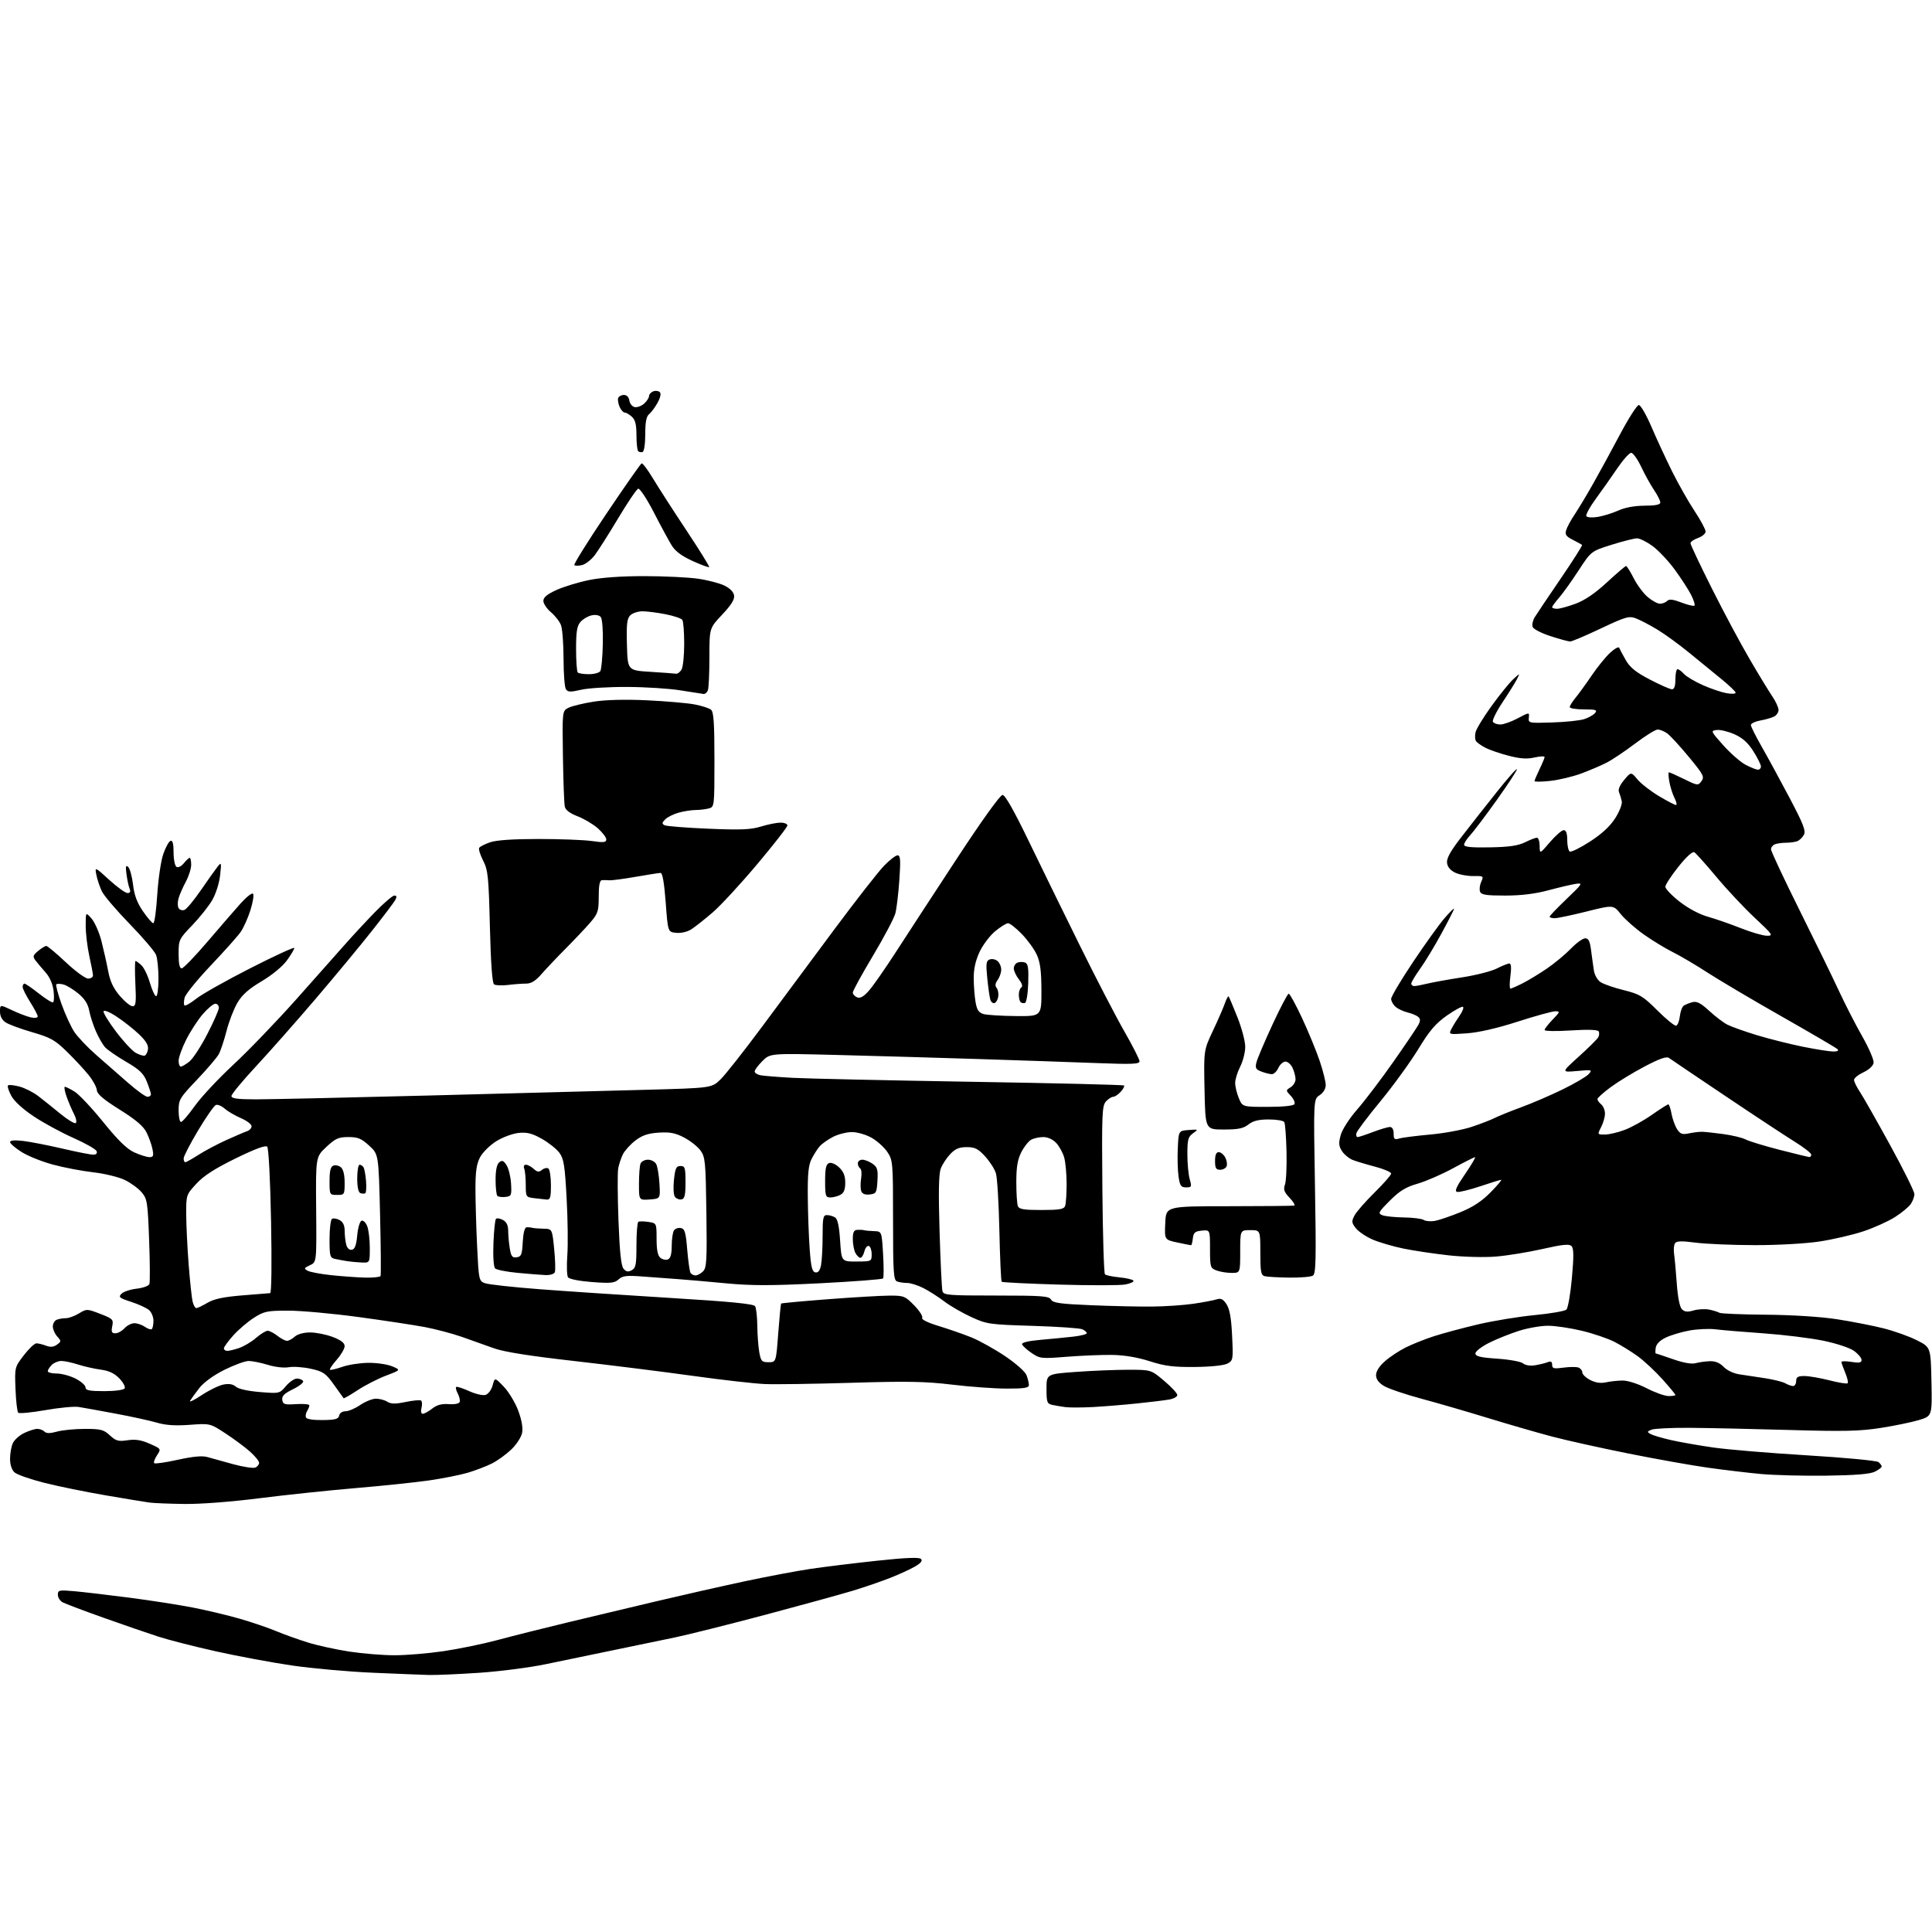 <?xml version="1.0" encoding="UTF-8" standalone="no"?>
<svg 
  version="1.1" 
  xmlns="http://www.w3.org/2000/svg" 
  xmlns:xlink="http://www.w3.org/1999/xlink" 
  xmlns:svg="http://www.w3.org/2000/svg"
  xmlns:rdf="http://www.w3.org/1999/02/22-rdf-syntax-ns#"
  xmlns:cc="http://creativecommons.org/ns#"
  xmlns:dc="http://purl.org/dc/elements/1.1/"
  viewBox="0 0 768 768"
  width="768"
  height="768"
>
<style>svg {background-color: white; }</style>"
<path stroke="none" fill="black" fill-rule="evenodd" d="M170.50,665.83C167.75,665.75 157.62,665.35 148.00,664.93C138.38,664.51 123.97,663.22 116.00,662.05C108.03,660.88 94.53,658.37 86.00,656.47C77.47,654.57 67.12,651.93 63.00,650.60C58.88,649.27 49.05,645.89 41.16,643.08C33.27,640.27 25.96,637.51 24.91,636.95C23.86,636.39 23.00,635.03 23.00,633.94C23.00,632.08 23.47,631.99 29.75,632.55C33.46,632.89 43.25,634.04 51.50,635.11C59.75,636.18 71.06,637.94 76.62,639.02C82.19,640.11 90.66,642.12 95.44,643.51C100.22,644.89 106.69,647.10 109.81,648.41C112.94,649.72 118.65,651.76 122.50,652.95C126.35,654.14 133.78,655.76 139.00,656.55C144.22,657.34 152.24,657.99 156.82,657.99C161.39,658.00 170.12,657.27 176.21,656.38C182.31,655.49 192.06,653.48 197.90,651.91C203.73,650.34 216.15,647.21 225.50,644.97C234.85,642.72 250.82,638.92 261.00,636.51C271.18,634.10 286.93,630.54 296.00,628.60C305.07,626.66 317.00,624.42 322.50,623.61C328.00,622.80 339.83,621.36 348.78,620.40C360.00,619.20 365.38,618.98 366.09,619.69C366.81,620.41 366.10,621.33 363.81,622.67C361.99,623.74 357.57,625.77 354.00,627.18C350.43,628.60 343.67,630.92 338.99,632.34C334.30,633.76 318.74,638.04 304.39,641.86C290.05,645.67 273.86,649.73 268.41,650.88C262.96,652.02 251.75,654.35 243.50,656.04C235.25,657.73 223.32,660.20 217.00,661.53C210.68,662.86 198.75,664.40 190.50,664.96C182.25,665.51 173.25,665.91 170.50,665.83zM73.24,597.85C67.33,597.77 61.15,597.52 59.50,597.30C57.85,597.09 49.98,595.79 42.00,594.42C34.02,593.06 23.01,590.81 17.53,589.42C12.04,588.04 6.76,586.18 5.78,585.30C4.67,584.30 4.00,582.26 4.00,579.89C4.00,577.80 4.49,575.01 5.10,573.69C5.70,572.36 7.74,570.54 9.63,569.64C11.52,568.74 13.86,568.00 14.83,568.00C15.81,568.00 17.09,568.49 17.68,569.08C18.45,569.85 19.86,569.85 22.63,569.09C24.76,568.49 29.74,568.01 33.70,568.01C40.05,568.00 41.22,568.30 43.68,570.58C46.08,572.80 47.04,573.07 50.71,572.52C53.85,572.05 56.13,572.41 59.52,573.91C64.09,575.93 64.09,575.93 62.41,578.50C61.49,579.91 60.99,581.32 61.31,581.64C61.62,581.96 65.85,581.35 70.69,580.28C76.83,578.94 80.41,578.61 82.50,579.22C84.15,579.70 88.73,580.97 92.68,582.04C96.63,583.11 100.57,583.72 101.43,583.39C102.29,583.06 103.00,582.21 103.00,581.50C103.00,580.79 101.32,578.74 99.27,576.94C97.22,575.14 92.84,571.89 89.52,569.73C83.50,565.80 83.50,565.80 75.41,566.39C69.73,566.81 65.85,566.56 62.41,565.54C59.71,564.75 52.33,563.13 46.00,561.95C39.67,560.76 33.05,559.57 31.27,559.29C29.49,559.01 23.52,559.58 18.01,560.55C12.49,561.52 7.64,561.98 7.24,561.57C6.83,561.17 6.35,556.94 6.16,552.17C5.83,543.53 5.84,543.48 9.46,538.75C11.46,536.14 13.72,534.00 14.48,534.00C15.24,534.00 16.98,534.42 18.33,534.94C20.08,535.60 21.33,535.48 22.63,534.53C24.38,533.25 24.39,533.09 22.74,531.26C21.78,530.21 21.00,528.41 21.00,527.28C21.00,526.14 21.71,524.94 22.58,524.61C23.45,524.27 25.09,524.00 26.21,524.00C27.34,524.00 29.67,523.15 31.38,522.11C34.45,520.25 34.58,520.25 39.84,522.28C44.85,524.21 45.15,524.51 44.62,527.17C44.16,529.45 44.41,530.00 45.87,530.00C46.87,530.00 48.50,529.10 49.50,528.00C50.50,526.90 52.27,526.00 53.43,526.00C54.60,526.00 56.50,526.66 57.65,527.46C58.80,528.27 60.02,528.65 60.37,528.30C60.72,527.95 61.00,526.46 61.00,524.99C61.00,523.52 60.21,521.62 59.25,520.78C58.29,519.94 55.09,518.47 52.15,517.51C47.40,515.97 46.97,515.60 48.30,514.28C49.12,513.45 51.84,512.55 54.34,512.27C56.84,511.98 59.11,511.16 59.38,510.44C59.66,509.72 59.62,501.85 59.28,492.95C58.72,477.86 58.52,476.59 56.32,473.97C55.02,472.42 51.99,470.21 49.60,469.05C47.20,467.89 41.57,466.52 37.09,466.01C32.60,465.50 25.37,464.12 21.01,462.94C16.65,461.76 11.04,459.51 8.54,457.92C6.04,456.34 4.00,454.57 4.00,453.99C4.00,453.30 5.84,453.15 9.25,453.55C12.14,453.90 19.15,455.26 24.83,456.59C30.51,457.91 36.01,459.00 37.05,459.00C38.26,459.00 38.74,458.50 38.40,457.60C38.10,456.83 33.96,454.47 29.18,452.35C24.41,450.23 17.32,446.39 13.44,443.80C9.09,440.91 5.64,437.75 4.48,435.59C3.44,433.66 2.86,431.81 3.19,431.47C3.53,431.14 5.58,431.35 7.75,431.93C9.92,432.52 13.30,434.23 15.26,435.75C17.23,437.26 21.16,440.41 24.01,442.75C26.86,445.09 29.59,446.75 30.09,446.45C30.59,446.14 30.28,444.51 29.41,442.83C28.54,441.15 27.21,438.02 26.46,435.89C25.71,433.75 25.41,432.00 25.79,432.00C26.18,432.01 27.91,432.87 29.63,433.92C31.35,434.97 36.48,440.41 41.02,446.02C46.96,453.35 50.43,456.75 53.39,458.09C55.65,459.12 58.34,459.97 59.38,459.98C60.95,460.00 61.15,459.49 60.61,456.79C60.26,455.03 59.19,452.03 58.23,450.13C57.00,447.66 53.94,445.07 47.57,441.09C41.15,437.07 38.60,434.90 38.50,433.37C38.42,432.19 36.96,429.49 35.25,427.37C33.55,425.24 29.69,421.08 26.67,418.13C21.87,413.42 20.16,412.46 12.87,410.34C8.29,409.02 3.53,407.26 2.28,406.44C0.80,405.48 0.00,403.96 0.00,402.13C-0.00,399.31 -0.00,399.31 4.75,401.56C7.36,402.80 10.74,404.09 12.25,404.43C13.80,404.77 15.00,404.61 15.00,404.05C15.00,403.51 13.65,400.94 12.00,398.34C10.35,395.74 9.00,393.02 9.00,392.30C9.00,391.59 9.34,391.00 9.75,391.01C10.16,391.02 12.73,392.79 15.45,394.94C18.18,397.10 20.72,398.67 21.11,398.43C21.49,398.20 21.57,396.09 21.28,393.75C20.95,391.11 19.74,388.36 18.07,386.50C16.60,384.85 14.80,382.72 14.08,381.76C12.95,380.25 13.09,379.74 15.13,378.04C16.43,376.95 17.90,376.05 18.38,376.03C18.86,376.01 22.36,378.93 26.15,382.50C29.94,386.07 33.93,389.00 35.02,389.00C36.11,389.00 36.98,388.44 36.96,387.75C36.95,387.06 36.29,383.57 35.50,380.00C34.71,376.43 34.07,371.02 34.07,368.00C34.06,362.50 34.06,362.50 36.39,365.14C37.67,366.60 39.45,370.65 40.34,374.14C41.23,377.64 42.44,383.03 43.02,386.12C43.78,390.14 45.10,392.92 47.62,395.87C49.57,398.14 51.85,400.00 52.70,400.00C54.01,400.00 54.18,398.63 53.81,391.00C53.58,386.05 53.60,382.00 53.86,382.00C54.13,382.00 55.18,382.75 56.19,383.68C57.21,384.60 58.74,387.75 59.59,390.68C60.45,393.60 61.56,396.00 62.07,396.00C62.58,396.00 63.00,392.88 63.00,389.07C63.00,385.25 62.57,380.99 62.04,379.60C61.51,378.21 56.79,372.67 51.55,367.29C46.31,361.90 41.34,356.07 40.50,354.33C39.67,352.59 38.68,349.66 38.32,347.83C37.66,344.50 37.66,344.50 43.41,349.75C46.57,352.64 49.85,355.00 50.69,355.00C51.74,355.00 52.00,354.46 51.51,353.25C51.12,352.29 50.57,349.70 50.28,347.50C49.86,344.37 50.01,343.75 50.97,344.65C51.64,345.28 52.50,348.43 52.89,351.66C53.38,355.89 54.49,358.85 56.84,362.26C58.63,364.87 60.48,367.00 60.95,367.00C61.42,367.00 62.12,361.91 62.51,355.69C62.90,349.47 63.97,342.19 64.90,339.51C65.83,336.83 67.13,334.46 67.79,334.24C68.63,333.96 69.00,335.38 69.00,338.86C69.00,341.62 69.52,344.21 70.16,344.60C70.82,345.00 72.09,344.37 73.07,343.16C74.03,341.97 75.09,341.00 75.41,341.00C75.73,341.00 76.00,342.24 76.00,343.76C76.00,345.29 75.04,348.32 73.86,350.51C72.68,352.71 71.38,355.68 70.97,357.12C70.56,358.55 70.57,360.31 71.01,361.01C71.44,361.72 72.49,362.03 73.33,361.70C74.18,361.38 77.13,357.83 79.89,353.81C82.65,349.79 85.63,345.60 86.51,344.50C88.01,342.62 88.07,342.84 87.49,348.00C87.14,351.12 85.78,355.39 84.33,357.86C82.93,360.26 79.36,364.75 76.39,367.83C71.14,373.30 71.00,373.59 71.00,379.22C71.00,383.22 71.39,384.98 72.25,384.93C72.94,384.88 77.55,380.11 82.50,374.31C87.45,368.51 93.37,361.68 95.65,359.13C97.94,356.58 100.15,354.84 100.58,355.26C101.01,355.68 100.55,358.61 99.56,361.76C98.57,364.92 96.81,368.85 95.65,370.50C94.50,372.15 89.15,378.13 83.78,383.80C78.41,389.46 73.73,395.22 73.39,396.60C73.04,397.97 73.02,399.35 73.33,399.67C73.65,399.98 75.76,398.78 78.02,396.99C80.27,395.20 89.97,389.74 99.56,384.86C109.15,379.97 117.00,376.37 117.00,376.84C117.00,377.31 115.67,379.54 114.05,381.78C112.30,384.19 108.19,387.58 104.01,390.06C98.82,393.14 96.24,395.45 94.36,398.65C92.95,401.06 91.01,406.07 90.06,409.78C89.10,413.50 87.73,417.64 87.00,419.00C86.28,420.35 82.38,424.93 78.34,429.17C71.42,436.43 71.00,437.13 71.00,441.44C71.00,443.95 71.43,446.00 71.95,446.00C72.47,446.00 74.97,443.10 77.50,439.55C80.03,436.01 86.87,428.70 92.69,423.30C98.52,417.91 109.91,406.07 117.99,397.00C126.08,387.93 134.87,378.02 137.52,375.00C140.18,371.98 145.30,366.46 148.90,362.75C152.50,359.04 156.04,356.00 156.76,356.00C157.70,356.00 157.80,356.49 157.13,357.75C156.61,358.71 152.43,364.25 147.84,370.05C143.25,375.86 133.20,387.99 125.50,397.01C117.80,406.03 107.11,418.13 101.75,423.90C96.39,429.66 92.00,434.97 92.00,435.69C92.00,436.68 94.39,437.00 101.75,437.01C107.11,437.01 138.27,436.32 171.00,435.47C203.73,434.62 242.29,433.61 256.69,433.21C282.89,432.50 282.89,432.50 286.41,429.09C288.35,427.21 295.91,417.61 303.22,407.75C310.52,397.89 323.42,380.53 331.87,369.16C340.33,357.80 349.09,346.59 351.33,344.25C353.58,341.91 356.04,340.00 356.80,340.00C357.93,340.00 358.06,341.78 357.51,349.75C357.14,355.11 356.43,361.07 355.94,363.00C355.45,364.93 351.43,372.54 347.02,379.92C342.61,387.29 339.00,393.88 339.00,394.56C339.00,395.23 339.79,396.09 340.75,396.47C342.00,396.95 343.36,396.16 345.51,393.69C347.16,391.79 351.88,385.01 356.01,378.63C360.13,372.24 371.03,355.54 380.23,341.51C390.25,326.22 397.58,316.00 398.52,316.00C399.55,316.00 403.05,322.15 408.89,334.25C413.74,344.29 422.93,363.07 429.32,376.00C435.70,388.93 443.64,404.23 446.95,410.00C450.26,415.77 452.97,421.12 452.98,421.87C453.00,423.01 450.02,423.13 435.75,422.58C426.26,422.22 405.45,421.50 389.50,421.00C373.55,420.49 348.27,419.76 333.33,419.38C306.16,418.69 306.16,418.69 303.08,421.77C301.39,423.46 300.00,425.32 300.00,425.90C300.00,426.49 301.01,427.17 302.25,427.42C303.49,427.67 309.23,428.13 315.00,428.45C320.77,428.77 352.69,429.47 385.92,430.02C419.15,430.56 446.56,431.23 446.83,431.50C447.10,431.77 446.50,432.89 445.51,433.99C444.51,435.10 443.15,436.00 442.50,436.00C441.85,436.00 440.55,436.84 439.62,437.87C438.08,439.57 437.95,442.88 438.21,472.79C438.37,490.97 438.83,506.16 439.23,506.56C439.63,506.96 442.23,507.51 445.00,507.77C447.77,508.04 450.27,508.63 450.55,509.08C450.83,509.53 449.37,510.22 447.31,510.60C445.24,510.99 433.46,511.01 421.11,510.65C408.77,510.29 398.45,509.78 398.18,509.52C397.92,509.25 397.51,500.14 397.27,489.27C397.04,478.40 396.42,468.12 395.90,466.42C395.38,464.73 393.45,461.69 391.59,459.67C388.81,456.64 387.55,456.00 384.30,456.00C381.32,456.00 379.74,456.66 377.75,458.75C376.31,460.26 374.61,462.85 373.98,464.50C373.16,466.63 373.02,473.89 373.49,489.50C373.86,501.60 374.37,512.29 374.64,513.25C375.09,514.85 376.98,515.00 396.02,515.00C414.18,515.00 417.02,515.21 417.80,516.61C418.54,517.93 421.38,518.33 433.60,518.84C441.80,519.19 452.77,519.43 458.00,519.38C463.23,519.33 470.65,518.82 474.50,518.25C478.35,517.68 482.47,516.90 483.67,516.51C485.34,515.97 486.23,516.41 487.57,518.47C488.81,520.37 489.45,523.92 489.78,530.96C490.24,540.46 490.18,540.83 487.93,542.04C486.54,542.78 481.35,543.33 475.05,543.39C466.47,543.48 463.10,543.05 457.00,541.10C452.09,539.53 446.91,538.67 442.00,538.60C437.88,538.55 429.77,538.88 424.00,539.34C413.94,540.14 413.36,540.08 410.08,537.84C408.19,536.55 406.49,535.00 406.29,534.39C406.06,533.68 408.72,533.04 413.71,532.60C418.00,532.22 423.86,531.65 426.75,531.32C429.64,530.99 432.00,530.38 432.00,529.97C432.00,529.55 431.21,528.85 430.25,528.41C429.29,527.97 420.40,527.35 410.50,527.05C393.19,526.52 392.25,526.38 386.00,523.50C382.43,521.85 377.61,519.06 375.31,517.30C373.00,515.54 369.30,513.17 367.09,512.05C364.89,510.92 361.97,510.00 360.62,510.00C359.27,510.00 357.45,509.73 356.58,509.39C355.20,508.86 355.00,505.77 355.00,485.04C355.00,461.98 354.93,461.20 352.72,457.91C351.47,456.05 348.65,453.52 346.47,452.28C344.29,451.04 340.79,450.03 338.71,450.02C336.63,450.01 333.25,450.85 331.21,451.89C329.17,452.94 326.77,454.62 325.87,455.64C324.97,456.66 323.51,458.94 322.62,460.70C321.38,463.16 321.02,466.64 321.11,475.70C321.16,482.19 321.50,491.55 321.86,496.49C322.37,503.64 322.83,505.54 324.12,505.79C325.23,506.00 325.93,505.12 326.37,502.92C326.71,501.18 327.00,495.98 327.00,491.38C327.00,484.06 327.22,483.00 328.75,483.02C329.71,483.02 331.16,483.45 331.96,483.95C332.97,484.59 333.59,487.46 333.96,493.19C334.50,501.50 334.50,501.50 340.50,501.47C346.44,501.45 346.50,501.42 346.50,498.56C346.50,496.97 345.99,495.50 345.37,495.29C344.75,495.08 343.95,496.06 343.60,497.46C343.25,498.86 342.54,500.00 342.02,500.00C341.50,500.00 340.60,499.13 340.04,498.07C339.47,497.00 339.00,494.53 339.00,492.57C339.00,489.88 339.43,488.97 340.75,488.88C341.71,488.82 342.95,488.88 343.50,489.03C344.05,489.18 345.85,489.35 347.50,489.40C350.50,489.50 350.50,489.50 351.04,498.50C351.33,503.45 351.33,507.81 351.04,508.19C350.74,508.57 339.48,509.43 326.00,510.12C306.55,511.10 298.82,511.11 288.50,510.13C281.35,509.45 272.80,508.70 269.50,508.47C266.20,508.24 259.97,507.78 255.66,507.45C249.09,506.94 247.52,507.12 245.92,508.57C244.29,510.05 242.76,510.20 235.30,509.63C230.21,509.24 226.26,508.45 225.78,507.73C225.34,507.05 225.22,503.12 225.52,499.00C225.83,494.88 225.70,484.64 225.24,476.27C224.54,463.32 224.11,460.62 222.38,458.27C221.25,456.74 218.12,454.25 215.42,452.72C211.57,450.54 209.56,450.02 206.21,450.35C203.84,450.58 199.86,452.05 197.31,453.63C194.78,455.21 191.88,458.07 190.86,459.98C189.44,462.64 189.00,465.62 189.00,472.58C189.00,477.59 189.30,487.87 189.66,495.43C190.30,508.79 190.39,509.20 192.75,510.09C194.09,510.60 204.03,511.69 214.84,512.51C225.65,513.33 249.09,514.89 266.93,515.98C290.27,517.40 299.58,518.31 300.16,519.23C300.61,519.93 301.00,523.42 301.04,527.00C301.08,530.58 301.43,535.30 301.82,537.50C302.47,541.11 302.82,541.50 305.52,541.50C308.50,541.50 308.50,541.50 309.36,530.00C309.84,523.67 310.36,518.36 310.51,518.18C310.67,518.01 319.06,517.23 329.15,516.46C339.24,515.69 350.22,515.04 353.55,515.03C359.28,515.00 359.79,515.21 363.41,518.91C365.51,521.06 366.94,523.29 366.58,523.87C366.19,524.51 368.79,525.79 373.22,527.13C377.22,528.35 383.08,530.39 386.23,531.67C389.38,532.95 395.37,536.29 399.54,539.09C403.82,541.97 407.53,545.26 408.06,546.66C408.58,548.02 409.00,549.78 409.00,550.57C409.00,551.70 407.19,552.00 400.25,551.99C395.44,551.99 385.65,551.28 378.50,550.42C367.85,549.14 360.62,549.01 338.50,549.68C323.65,550.13 308.12,550.36 304.00,550.18C299.88,550.01 287.05,548.55 275.50,546.94C263.95,545.33 242.72,542.67 228.31,541.03C210.45,539.01 200.28,537.39 196.31,535.95C193.12,534.79 187.40,532.76 183.61,531.43C179.82,530.11 173.21,528.36 168.92,527.54C164.62,526.73 152.71,524.92 142.44,523.53C132.17,522.14 119.63,521.00 114.58,521.00C106.20,521.00 105.00,521.25 100.95,523.83C98.50,525.39 94.81,528.54 92.75,530.83C90.69,533.13 89.00,535.45 89.00,536.00C89.00,536.55 89.61,537.00 90.35,537.00C91.09,537.00 93.23,536.48 95.10,535.84C96.97,535.20 99.98,533.40 101.78,531.84C103.59,530.28 105.67,529.00 106.40,529.00C107.13,529.00 108.87,529.90 110.27,531.00C111.67,532.10 113.38,533.00 114.08,533.00C114.77,533.00 116.17,532.25 117.18,531.33C118.30,530.33 120.71,529.67 123.29,529.67C125.64,529.67 129.68,530.48 132.28,531.47C135.53,532.71 137.00,533.84 137.00,535.10C137.00,536.11 135.59,538.54 133.87,540.50C132.14,542.46 130.92,544.26 131.16,544.49C131.39,544.72 133.59,544.21 136.04,543.35C138.49,542.49 143.20,541.77 146.50,541.75C149.80,541.72 154.04,542.35 155.93,543.15C159.35,544.59 159.35,544.59 153.43,546.84C150.17,548.08 145.10,550.68 142.16,552.62C139.22,554.56 136.71,556.00 136.59,555.82C136.47,555.65 134.73,553.21 132.73,550.42C129.47,545.88 128.49,545.20 123.60,544.11C120.59,543.44 116.64,543.16 114.81,543.49C112.91,543.84 109.37,543.44 106.50,542.56C103.75,541.71 100.32,541.02 98.88,541.01C97.45,541.00 93.08,542.60 89.18,544.54C84.80,546.74 81.00,549.51 79.22,551.79C77.63,553.83 75.99,556.10 75.56,556.83C75.13,557.57 77.19,556.57 80.14,554.61C83.09,552.65 86.97,550.75 88.78,550.39C91.03,549.94 92.59,550.21 93.78,551.24C94.81,552.14 98.62,552.98 103.32,553.36C111.10,553.98 111.15,553.97 113.66,550.99C115.04,549.35 117.01,548.00 118.03,548.00C119.05,548.00 120.16,548.44 120.49,548.99C120.83,549.53 119.04,550.98 116.51,552.21C113.02,553.91 111.99,554.92 112.21,556.47C112.47,558.27 113.10,558.46 117.75,558.16C120.64,557.97 122.99,558.20 122.98,558.66C122.98,559.12 122.57,560.13 122.08,560.91C121.59,561.68 121.38,562.83 121.62,563.45C121.88,564.14 124.50,564.55 128.27,564.50C133.30,564.44 134.55,564.09 134.82,562.71C135.01,561.72 136.07,561.00 137.34,561.00C138.55,561.00 141.19,559.88 143.21,558.50C145.24,557.12 148.05,556.00 149.46,556.00C150.87,556.00 152.90,556.54 153.96,557.21C155.43,558.13 157.17,558.15 161.20,557.32C164.11,556.72 166.87,556.45 167.33,556.72C167.79,556.99 167.89,558.29 167.56,559.61C167.20,561.06 167.40,562.00 168.07,562.00C168.68,562.00 170.36,561.07 171.80,559.94C173.66,558.48 175.58,557.96 178.39,558.16C180.76,558.33 182.51,557.98 182.74,557.28C182.95,556.64 182.61,555.15 181.98,553.97C181.35,552.79 181.06,551.61 181.32,551.35C181.59,551.08 183.90,551.82 186.46,552.98C189.05,554.16 191.97,554.83 193.04,554.49C194.11,554.15 195.36,552.45 195.83,550.69C196.69,547.50 196.69,547.50 200.27,551.24C202.24,553.30 204.82,557.56 205.99,560.71C207.36,564.36 207.93,567.57 207.56,569.53C207.24,571.25 205.33,574.20 203.24,576.20C201.18,578.17 197.70,580.69 195.50,581.78C193.30,582.88 189.03,584.52 186.00,585.42C182.97,586.32 176.00,587.71 170.50,588.50C165.00,589.29 151.95,590.65 141.50,591.53C131.05,592.41 113.83,594.22 103.24,595.56C91.83,597.01 79.60,597.94 73.24,597.85zM726.00,586.60C716.92,586.72 705.23,586.42 700.00,585.94C694.77,585.45 685.33,584.33 679.00,583.44C672.67,582.56 658.50,580.03 647.50,577.83C636.50,575.63 622.77,572.59 617.00,571.06C611.23,569.54 599.75,566.22 591.50,563.69C583.25,561.16 571.28,557.68 564.89,555.97C558.51,554.25 551.87,551.99 550.14,550.94C548.02,549.65 547.00,548.25 547.00,546.62C547.00,545.11 548.32,543.04 550.54,541.10C552.48,539.39 556.19,536.93 558.79,535.64C561.38,534.34 566.42,532.33 570.00,531.17C573.58,530.01 581.45,527.90 587.50,526.47C593.55,525.05 603.67,523.39 610.00,522.78C616.33,522.17 622.02,521.19 622.67,520.59C623.31,519.99 624.29,514.33 624.86,508.00C625.64,499.26 625.60,496.22 624.69,495.32C623.78,494.42 621.11,494.69 613.18,496.49C607.50,497.78 599.18,499.13 594.68,499.50C590.13,499.88 581.85,499.67 576.00,499.03C570.23,498.40 562.12,497.19 558.00,496.35C553.88,495.51 548.35,493.90 545.71,492.77C543.08,491.65 540.06,489.61 538.99,488.26C537.26,486.06 537.20,485.52 538.45,483.15C539.22,481.69 542.81,477.59 546.43,474.03C550.04,470.47 553.00,467.09 553.00,466.51C553.00,465.94 550.19,464.72 546.75,463.81C543.31,462.91 539.29,461.70 537.80,461.13C536.32,460.56 534.38,458.98 533.49,457.63C532.18,455.63 532.07,454.44 532.93,451.27C533.54,449.01 536.32,444.68 539.58,440.94C542.66,437.40 549.13,428.88 553.95,422.00C558.77,415.12 563.22,408.53 563.84,407.36C564.69,405.73 564.66,404.96 563.72,404.19C563.04,403.62 561.14,402.84 559.49,402.45C557.85,402.05 555.71,401.05 554.75,400.21C553.79,399.37 553.00,397.95 553.00,397.06C553.00,396.16 556.94,389.54 561.75,382.35C566.56,375.16 572.19,367.33 574.25,364.96C576.31,362.58 578.00,360.92 578.00,361.27C578.00,361.61 575.77,366.00 573.04,371.02C570.32,376.04 566.49,382.36 564.54,385.07C562.59,387.79 561.00,390.45 561.00,391.00C561.00,391.55 561.56,391.99 562.25,391.98C562.94,391.96 565.30,391.52 567.50,390.98C569.70,390.45 575.91,389.33 581.31,388.50C586.70,387.66 592.87,386.08 595.02,384.99C597.16,383.90 599.40,383.00 599.99,383.00C600.71,383.00 600.84,384.69 600.41,388.00C600.04,390.75 600.04,393.00 600.41,393.00C600.78,393.00 602.97,392.04 605.29,390.86C607.61,389.68 611.98,387.03 615.00,384.96C618.02,382.89 622.28,379.35 624.45,377.10C626.63,374.84 629.19,373.00 630.14,373.00C631.46,373.00 632.02,374.14 632.48,377.75C632.82,380.36 633.31,383.97 633.59,385.76C633.88,387.62 635.04,389.63 636.30,390.44C637.51,391.23 641.65,392.66 645.50,393.61C651.84,395.19 653.10,395.95 658.88,401.71C662.39,405.21 665.74,407.92 666.32,407.73C666.91,407.53 667.56,405.83 667.77,403.94C667.99,402.06 668.69,400.17 669.33,399.75C669.97,399.33 671.52,398.71 672.77,398.38C674.50,397.92 676.07,398.73 679.40,401.80C681.81,404.02 685.06,406.50 686.64,407.31C688.21,408.12 693.48,410.00 698.34,411.48C703.20,412.96 711.45,415.03 716.68,416.09C721.91,417.14 727.36,418.00 728.80,418.00C730.42,418.00 731.04,417.65 730.45,417.07C729.93,416.55 720.02,410.75 708.44,404.17C696.86,397.59 683.59,389.74 678.94,386.73C674.30,383.71 668.02,380.01 665.00,378.50C661.98,377.00 656.75,373.81 653.38,371.42C650.02,369.04 645.93,365.42 644.29,363.38C641.32,359.67 641.32,359.67 630.69,362.34C624.84,363.80 619.15,365.00 618.03,365.00C616.91,365.00 616.00,364.73 616.00,364.39C616.00,364.06 619.04,360.89 622.75,357.34C629.07,351.30 629.31,350.92 626.50,351.33C624.85,351.57 619.94,352.72 615.59,353.88C610.20,355.33 604.70,356.00 598.31,356.00C590.73,356.00 588.82,355.70 588.34,354.44C588.01,353.58 588.22,351.82 588.81,350.53C589.84,348.26 589.73,348.18 585.65,348.25C583.32,348.28 580.09,347.67 578.46,346.90C576.54,345.98 575.40,344.61 575.21,342.99C575.00,341.22 576.59,338.34 580.72,333.00C583.91,328.88 590.22,320.83 594.76,315.13C599.29,309.42 603.00,305.22 603.00,305.79C603.00,306.36 599.35,311.92 594.89,318.16C590.43,324.40 585.70,330.65 584.39,332.05C583.07,333.46 582.00,335.15 582.00,335.81C582.00,336.69 584.82,336.97 592.25,336.84C599.87,336.70 603.45,336.19 606.21,334.83C608.25,333.82 610.39,333.00 610.96,333.00C611.53,333.00 612.02,334.46 612.03,336.25C612.07,339.50 612.07,339.50 616.14,334.75C618.38,332.14 620.84,330.00 621.60,330.00C622.56,330.00 623.00,331.24 623.00,333.94C623.00,336.11 623.45,338.16 623.99,338.49C624.54,338.83 628.14,337.06 632.01,334.56C636.75,331.49 640.02,328.48 642.07,325.26C643.78,322.58 644.92,319.62 644.68,318.50C644.45,317.40 643.95,315.78 643.58,314.89C643.14,313.86 643.89,312.10 645.63,310.03C648.37,306.77 648.37,306.77 650.93,309.85C652.35,311.54 656.17,314.51 659.44,316.46C662.71,318.41 665.76,320.00 666.22,320.00C666.68,320.00 666.42,318.76 665.66,317.25C664.89,315.74 663.96,312.81 663.59,310.75C663.21,308.69 663.14,307.00 663.43,307.00C663.72,307.00 666.44,308.22 669.47,309.70C674.82,312.33 675.02,312.35 676.36,310.52C677.62,308.80 677.13,307.88 671.27,300.80C667.71,296.49 663.84,292.30 662.68,291.49C661.51,290.67 659.83,290.00 658.95,290.00C658.07,290.00 654.04,292.51 650.00,295.57C645.95,298.63 640.84,302.06 638.64,303.18C636.44,304.31 631.90,306.24 628.57,307.48C625.23,308.72 619.69,310.04 616.25,310.42C612.81,310.79 610.00,310.83 610.00,310.50C610.00,310.17 610.90,308.04 612.00,305.76C613.10,303.49 614.00,301.31 614.00,300.92C614.00,300.53 612.18,300.62 609.95,301.12C607.00,301.79 604.25,301.60 599.75,300.43C596.36,299.56 592.22,298.14 590.54,297.28C588.87,296.42 587.16,295.22 586.74,294.61C586.32,294.00 586.24,292.40 586.56,291.06C586.87,289.73 589.76,285.00 592.97,280.56C596.18,276.13 600.03,271.38 601.54,270.00C604.27,267.50 604.27,267.50 603.00,270.00C602.30,271.38 599.72,275.51 597.27,279.19C594.82,282.87 593.11,286.36 593.46,286.94C593.82,287.52 595.15,288.00 596.41,288.00C597.67,288.00 600.79,286.89 603.33,285.54C607.96,283.08 607.96,283.08 607.73,285.29C607.51,287.45 607.71,287.49 617.00,287.19C622.23,287.03 627.93,286.44 629.67,285.89C631.41,285.35 633.38,284.25 634.04,283.45C635.07,282.21 634.42,282.00 629.62,282.00C626.53,282.00 624.00,281.58 624.00,281.08C624.00,280.57 625.05,278.88 626.33,277.33C627.62,275.77 630.49,271.80 632.73,268.50C634.96,265.20 638.25,261.15 640.03,259.50C641.81,257.85 643.44,256.95 643.65,257.50C643.86,258.05 645.04,260.25 646.27,262.40C647.96,265.36 650.27,267.22 655.88,270.15C659.94,272.27 663.88,274.00 664.63,274.00C665.56,274.00 666.00,272.72 666.00,270.00C666.00,267.80 666.38,266.00 666.85,266.00C667.31,266.00 668.46,266.85 669.40,267.89C670.34,268.93 673.67,270.92 676.80,272.31C679.94,273.71 684.19,275.16 686.25,275.54C688.31,275.91 689.97,275.84 689.94,275.36C689.91,274.89 687.40,272.48 684.36,270.00C681.32,267.52 675.54,262.80 671.51,259.50C667.48,256.20 661.73,252.02 658.74,250.22C655.75,248.42 651.95,246.43 650.29,245.81C647.57,244.78 646.25,245.16 636.35,249.83C630.34,252.68 624.86,255.00 624.17,255.00C623.48,255.00 619.98,254.05 616.39,252.89C612.79,251.73 609.59,250.08 609.26,249.23C608.93,248.38 609.30,246.64 610.08,245.35C610.86,244.07 615.51,237.16 620.40,230.00C625.30,222.83 629.12,216.81 628.90,216.61C628.68,216.42 627.01,215.50 625.20,214.58C622.50,213.20 622.02,212.50 622.59,210.70C622.96,209.49 624.48,206.70 625.96,204.50C627.43,202.30 630.68,196.90 633.17,192.50C635.67,188.10 640.51,179.21 643.94,172.75C647.36,166.29 650.75,161.00 651.46,161.00C652.18,161.00 654.45,164.94 656.51,169.75C658.57,174.56 662.28,182.55 664.74,187.50C667.21,192.45 671.20,199.49 673.61,203.13C676.03,206.78 678.00,210.45 678.00,211.29C678.00,212.12 676.65,213.27 675.00,213.85C673.35,214.43 672.00,215.37 672.00,215.95C672.00,216.53 675.82,224.62 680.50,233.94C685.17,243.26 691.91,255.87 695.48,261.96C699.04,268.06 703.09,274.72 704.48,276.76C705.87,278.80 707.00,281.24 707.00,282.20C707.00,283.15 706.21,284.34 705.25,284.83C704.29,285.33 701.81,286.04 699.75,286.41C697.69,286.79 696.00,287.59 696.00,288.20C696.00,288.81 697.96,292.72 700.35,296.90C702.74,301.08 707.71,310.22 711.40,317.21C716.85,327.53 717.92,330.29 717.08,331.84C716.52,332.90 715.33,334.04 714.45,334.38C713.56,334.72 711.56,335.00 710.00,335.00C708.44,335.00 706.45,335.27 705.58,335.61C704.71,335.94 704.00,336.84 704.00,337.62C704.00,338.39 709.10,349.25 715.32,361.76C721.55,374.27 728.63,388.77 731.05,394.00C733.48,399.23 737.62,407.31 740.27,411.97C742.92,416.62 744.95,421.34 744.79,422.46C744.62,423.68 742.99,425.20 740.75,426.25C738.69,427.22 737.00,428.58 737.00,429.28C737.00,429.97 738.05,432.10 739.32,434.02C740.60,435.93 746.00,445.44 751.32,455.14C756.65,464.84 761.00,473.63 761.00,474.67C761.00,475.71 760.34,477.50 759.53,478.65C758.72,479.81 755.91,482.13 753.28,483.81C750.65,485.49 745.01,488.03 740.75,489.46C736.49,490.88 728.61,492.71 723.25,493.52C717.69,494.36 706.62,494.98 697.50,494.96C688.70,494.95 678.15,494.50 674.06,493.97C668.34,493.23 666.43,493.30 665.82,494.25C665.39,494.94 665.23,496.85 665.48,498.50C665.72,500.15 666.21,505.45 666.55,510.27C666.95,515.74 667.71,519.57 668.59,520.45C669.66,521.51 670.80,521.63 673.25,520.92C675.04,520.40 677.85,520.26 679.50,520.60C681.15,520.95 682.95,521.51 683.50,521.85C684.05,522.20 692.38,522.54 702.00,522.62C712.56,522.71 723.76,523.42 730.25,524.42C736.16,525.34 744.49,526.96 748.75,528.04C753.01,529.12 758.98,531.25 762.00,532.78C767.50,535.56 767.50,535.56 767.78,549.23C768.06,562.91 768.06,562.91 762.78,564.50C759.88,565.37 753.00,566.79 747.50,567.64C739.24,568.93 732.88,569.07 711.00,568.43C696.42,568.01 678.65,567.63 671.50,567.58C664.35,567.54 657.60,567.87 656.50,568.32C654.71,569.05 654.67,569.23 656.14,570.06C657.05,570.56 660.65,571.63 664.14,572.43C667.64,573.23 675.23,574.57 681.00,575.40C686.77,576.23 703.65,577.64 718.49,578.53C733.34,579.43 746.05,580.63 746.74,581.20C747.43,581.78 748.00,582.57 748.00,582.96C748.00,583.36 746.76,584.29 745.25,585.03C743.34,585.97 737.44,586.45 726.00,586.60zM434.50,559.32C430.10,559.55 425.15,559.57 423.50,559.35C421.85,559.13 419.49,558.73 418.25,558.46C416.23,558.01 416.00,557.37 416.00,552.08C416.00,546.20 416.00,546.20 427.75,545.35C434.21,544.88 443.56,544.50 448.52,544.50C457.55,544.50 457.55,544.50 462.77,548.91C465.65,551.33 468.00,553.87 468.00,554.55C468.00,555.22 466.54,556.03 464.75,556.34C462.96,556.65 457.23,557.35 452.00,557.89C446.77,558.44 438.90,559.08 434.50,559.32zM663.25,554.95C664.76,554.98 666.00,554.78 666.00,554.51C666.00,554.24 663.67,551.43 660.83,548.26C657.98,545.09 653.59,541.00 651.08,539.17C648.56,537.33 644.37,534.74 641.76,533.40C639.15,532.07 633.30,530.08 628.76,528.99C624.22,527.90 618.18,527.01 615.36,527.01C612.53,527.00 607.35,527.91 603.86,529.01C600.36,530.12 595.02,532.26 592.00,533.76C588.98,535.27 586.50,537.17 586.50,538.00C586.50,539.17 588.40,539.63 595.21,540.10C600.00,540.42 604.62,541.27 605.47,541.98C606.39,542.74 608.32,543.04 610.26,542.71C612.04,542.42 614.29,541.86 615.25,541.48C616.51,540.98 617.00,541.27 617.00,542.53C617.00,544.02 617.65,544.18 621.48,543.66C623.94,543.32 626.64,543.31 627.48,543.63C628.31,543.95 629.00,544.83 629.00,545.58C629.00,546.33 630.41,547.68 632.13,548.57C634.23,549.65 636.29,549.96 638.38,549.50C640.10,549.12 643.10,548.80 645.06,548.79C647.10,548.78 651.16,550.09 654.56,551.84C657.83,553.53 661.74,554.93 663.25,554.95zM41.44,553.00C45.70,553.00 49.17,552.54 49.55,551.92C49.92,551.32 48.98,549.54 47.46,547.96C45.51,545.92 43.35,544.90 40.10,544.46C37.57,544.13 33.51,543.21 31.07,542.43C28.64,541.64 25.63,541.00 24.39,541.00C23.16,541.00 21.44,541.71 20.57,542.57C19.71,543.44 19.00,544.56 19.00,545.07C19.00,545.58 20.59,546.00 22.54,546.00C24.49,546.00 27.86,546.91 30.04,548.02C32.22,549.13 34.00,550.71 34.00,551.52C34.00,552.69 35.54,553.00 41.44,553.00zM712.75,550.97C713.44,550.99 714.00,550.10 714.00,549.00C714.00,547.41 714.67,547.00 717.25,546.99C719.04,546.99 723.52,547.76 727.21,548.70C730.89,549.65 734.16,550.17 734.47,549.86C734.78,549.56 734.35,547.68 733.51,545.69C732.68,543.69 732.00,541.77 732.00,541.40C732.00,541.04 733.80,541.03 736.00,541.38C739.11,541.88 740.00,541.70 740.00,540.58C740.00,539.79 738.64,538.17 736.98,536.99C735.28,535.77 729.94,534.01 724.73,532.94C719.65,531.90 708.98,530.59 701.00,530.02C693.02,529.46 684.42,528.74 681.88,528.42C679.34,528.11 674.66,528.33 671.47,528.92C668.28,529.51 664.06,530.78 662.08,531.75C659.82,532.85 658.38,534.33 658.18,535.75C658.00,536.99 658.00,538.00 658.18,538.00C658.36,538.01 661.44,539.04 665.02,540.29C669.19,541.75 672.45,542.33 674.02,541.89C675.39,541.51 677.94,541.15 679.71,541.10C681.87,541.03 683.67,541.78 685.21,543.38C686.54,544.76 689.18,546.00 691.50,546.33C693.70,546.65 698.28,547.34 701.69,547.87C705.09,548.40 708.69,549.30 709.69,549.88C710.68,550.46 712.06,550.95 712.75,550.97zM78.05,520.00C78.51,520.00 80.49,519.05 82.46,517.89C85.07,516.35 88.79,515.55 96.27,514.94C101.89,514.47 106.91,514.07 107.40,514.04C107.93,514.02 108.07,502.11 107.75,485.40C107.43,468.71 106.78,456.38 106.21,455.81C105.56,455.16 101.27,456.76 93.68,460.48C85.36,464.55 80.99,467.37 78.07,470.54C74.03,474.92 74.00,475.02 74.02,482.73C74.04,487.00 74.47,496.00 75.00,502.72C75.52,509.44 76.23,516.08 76.58,517.47C76.93,518.86 77.59,520.00 78.05,520.00zM145.19,507.87C148.32,507.94 151.06,507.66 151.27,507.25C151.49,506.84 151.40,495.78 151.08,482.67C150.50,458.85 150.50,458.85 146.76,455.42C143.66,452.57 142.27,452.00 138.48,452.00C134.55,452.00 133.34,452.55 129.71,455.94C125.50,459.88 125.50,459.88 125.68,480.81C125.86,501.74 125.86,501.74 123.20,502.95C120.84,504.03 120.74,504.27 122.27,505.13C123.21,505.66 127.48,506.46 131.74,506.91C136.01,507.36 142.06,507.79 145.19,507.87zM512.50,507.87C508.10,507.81 503.71,507.56 502.75,507.31C501.25,506.92 501.00,505.59 501.00,497.93C501.00,489.00 501.00,489.00 497.00,489.00C493.00,489.00 493.00,489.00 493.00,497.50C493.00,506.00 493.00,506.00 489.57,506.00C487.68,506.00 484.98,505.56 483.57,505.02C481.12,504.10 481.00,503.69 481.00,496.46C481.00,488.87 481.00,488.87 477.75,489.19C475.04,489.45 474.45,489.96 474.18,492.25C474.01,493.76 473.69,495.00 473.48,495.00C473.27,495.00 470.81,494.51 468.01,493.91C462.91,492.82 462.91,492.82 463.21,486.16C463.50,479.50 463.50,479.50 488.50,479.49C502.25,479.48 513.92,479.37 514.44,479.24C514.95,479.11 514.15,477.72 512.65,476.16C510.45,473.86 510.10,472.85 510.79,470.91C511.27,469.58 511.55,463.68 511.41,457.79C511.27,451.89 510.87,446.61 510.52,446.04C510.17,445.47 507.39,445.00 504.35,445.00C500.33,445.00 498.12,445.55 496.27,447.00C494.26,448.58 492.22,449.00 486.44,449.00C479.14,449.00 479.14,449.00 478.82,433.25C478.50,417.50 478.50,417.50 482.15,409.77C484.15,405.52 486.29,400.61 486.90,398.86C487.51,397.11 488.18,395.86 488.39,396.09C488.60,396.31 490.17,400.02 491.88,404.33C493.60,408.63 495.00,413.94 495.00,416.12C495.00,418.30 494.10,421.84 493.00,424.00C491.90,426.16 491.00,429.08 491.00,430.49C491.00,431.91 491.65,434.62 492.45,436.53C493.90,440.00 493.90,440.00 503.89,440.00C509.93,440.00 514.14,439.58 514.55,438.93C514.91,438.34 514.28,436.86 513.14,435.65C511.08,433.46 511.08,433.43 513.03,432.21C514.11,431.54 515.00,430.11 515.00,429.04C515.00,427.97 514.48,425.95 513.84,424.55C513.20,423.15 511.92,422.00 511.00,422.00C510.08,422.00 508.81,423.12 508.18,424.50C507.56,425.88 506.39,427.00 505.59,427.00C504.79,427.00 502.93,426.54 501.46,425.98C499.18,425.12 498.89,424.57 499.47,422.25C499.85,420.76 502.71,414.02 505.83,407.28C508.95,400.54 511.85,395.02 512.28,395.01C512.71,395.01 515.11,399.39 517.61,404.75C520.11,410.11 523.24,417.73 524.58,421.68C525.91,425.62 527.00,429.96 527.00,431.31C527.00,432.81 526.05,434.39 524.56,435.37C522.13,436.96 522.13,436.96 522.72,471.57C523.22,500.73 523.10,506.33 521.91,507.08C521.13,507.57 516.90,507.92 512.50,507.87zM216.78,506.86C214.98,506.78 209.97,506.38 205.66,505.97C201.35,505.56 197.37,504.77 196.81,504.21C196.22,503.62 195.94,499.45 196.15,494.18C196.34,489.22 196.80,484.87 197.16,484.50C197.53,484.14 198.77,484.34 199.91,484.95C201.36,485.73 202.00,487.06 202.01,489.29C202.02,491.05 202.30,494.21 202.65,496.30C203.17,499.44 203.64,500.05 205.39,499.80C207.22,499.54 207.54,498.72 207.80,493.75C207.99,490.20 208.56,487.95 209.30,487.88C209.96,487.82 210.95,487.90 211.50,488.06C212.05,488.22 214.07,488.39 216.00,488.43C219.50,488.50 219.50,488.50 220.29,496.44C220.72,500.80 220.84,504.96 220.57,505.69C220.28,506.45 218.68,506.94 216.78,506.86zM276.49,507.00C277.24,507.00 278.59,506.27 279.48,505.38C280.90,503.96 281.07,501.00 280.80,481.95C280.52,461.78 280.35,459.93 278.44,457.32C277.31,455.77 274.38,453.46 271.94,452.19C268.44,450.36 266.31,449.95 261.85,450.24C257.60,450.52 255.30,451.29 252.60,453.36C250.62,454.87 248.39,457.32 247.64,458.80C246.90,460.29 246.04,462.85 245.74,464.50C245.45,466.15 245.49,475.42 245.85,485.10C246.32,497.62 246.89,503.17 247.86,504.33C248.88,505.56 249.67,505.71 251.11,504.94C252.75,504.06 253.00,502.74 253.00,495.02C253.00,490.13 253.34,485.92 253.75,485.68C254.16,485.44 255.96,485.46 257.75,485.73C261.00,486.23 261.00,486.23 261.00,492.49C261.00,496.82 261.46,499.14 262.49,499.99C263.31,500.67 264.66,500.96 265.49,500.64C266.54,500.24 267.00,498.62 267.02,495.28C267.02,492.65 267.42,489.89 267.89,489.15C268.36,488.41 269.59,487.97 270.62,488.16C272.21,488.47 272.61,489.80 273.18,496.75C273.56,501.27 274.15,505.43 274.49,505.99C274.84,506.54 275.73,507.00 276.49,507.00zM143.75,501.86C141.96,501.79 139.38,501.55 138.00,501.33C136.62,501.12 134.49,500.72 133.25,500.45C131.16,500.00 131.00,499.43 131.00,492.54C131.00,488.46 131.44,484.85 131.98,484.51C132.52,484.18 133.87,484.39 134.98,484.99C136.36,485.73 137.00,487.09 137.01,489.29C137.02,491.05 137.30,493.53 137.64,494.80C138.02,496.21 138.89,496.98 139.88,496.79C141.06,496.57 141.64,495.00 142.00,491.07C142.28,488.03 143.05,485.48 143.74,485.25C144.43,485.02 145.44,486.03 145.99,487.48C146.55,488.94 147.00,492.80 147.00,496.07C147.00,502.00 147.00,502.00 143.75,501.86zM570.45,485.31C572.13,485.00 576.67,483.45 580.55,481.86C585.51,479.84 589.05,477.51 592.51,473.99C595.21,471.25 597.11,469.00 596.73,469.00C596.35,469.00 592.62,470.15 588.43,471.56C584.24,472.96 580.12,473.97 579.28,473.81C578.11,473.57 578.85,471.88 582.36,466.75C584.91,463.04 586.70,460.00 586.34,460.00C585.99,460.00 582.06,461.98 577.60,464.41C573.15,466.83 566.80,469.59 563.50,470.54C558.81,471.88 556.41,473.36 552.50,477.26C547.93,481.84 547.67,482.34 549.50,483.06C550.60,483.50 554.42,483.90 558.00,483.95C561.58,483.99 565.15,484.44 565.95,484.95C566.75,485.46 568.78,485.62 570.45,485.31zM414.00,481.00C421.09,481.00 422.90,480.69 423.39,479.42C423.73,478.55 424.00,474.61 424.00,470.66C424.00,466.72 423.56,461.96 423.02,460.08C422.49,458.21 421.06,455.63 419.85,454.34C418.53,452.93 416.50,452.00 414.76,452.00C413.17,452.00 411.00,452.47 409.94,453.03C408.88,453.60 407.11,455.83 406.00,457.99C404.50,460.95 404.00,463.89 404.00,469.88C404.00,474.26 404.27,478.55 404.61,479.42C405.10,480.69 406.91,481.00 414.00,481.00zM217.25,476.84C216.29,476.75 214.04,476.50 212.25,476.28C209.09,475.88 209.00,475.75 209.00,471.02C209.00,468.35 208.73,465.45 208.39,464.58C208.03,463.65 208.31,463.00 209.06,463.00C209.77,463.00 211.16,463.74 212.15,464.64C213.60,465.95 214.26,466.03 215.44,465.05C216.25,464.38 217.38,464.12 217.96,464.47C218.53,464.83 219.00,467.79 219.00,471.06C219.00,476.11 218.74,476.98 217.25,476.84zM258.25,476.81C254.00,477.11 254.00,477.11 254.00,470.64C254.00,467.08 254.27,463.45 254.61,462.58C254.94,461.71 256.27,461.00 257.57,461.00C258.87,461.00 260.35,461.79 260.86,462.75C261.37,463.71 261.94,467.20 262.14,470.50C262.50,476.50 262.50,476.50 258.25,476.81zM270.91,476.78C270.03,476.95 268.87,476.50 268.31,475.79C267.74,475.06 267.57,472.13 267.91,469.00C268.41,464.36 268.81,463.50 270.50,463.50C272.29,463.50 272.50,464.17 272.50,469.99C272.50,475.12 272.17,476.54 270.91,476.78zM200.93,475.80C199.55,475.96 198.10,475.77 197.71,475.38C197.32,474.99 197.00,472.10 197.00,468.96C197.00,465.22 197.50,462.83 198.43,462.06C199.58,461.10 200.16,461.32 201.36,463.18C202.18,464.46 202.99,467.75 203.15,470.50C203.42,475.19 203.29,475.52 200.93,475.80zM330.07,476.00C328.19,476.00 328.00,475.40 328.00,469.47C328.00,464.49 328.37,462.80 329.55,462.34C330.44,462.00 332.14,462.72 333.55,464.05C335.31,465.70 336.00,467.41 336.00,470.14C336.00,472.86 335.46,474.22 334.07,474.96C333.00,475.53 331.20,476.00 330.07,476.00zM134.00,475.00C131.03,475.00 131.00,474.95 131.00,469.47C131.00,465.45 131.41,463.78 132.51,463.36C133.34,463.04 134.69,463.33 135.51,464.01C136.46,464.79 137.00,467.03 137.00,470.12C137.00,474.88 136.92,475.00 134.00,475.00zM145.19,474.35C144.81,474.56 143.94,474.53 143.25,474.28C142.46,474.00 142.00,471.84 142.00,468.42C142.00,465.44 142.42,463.00 142.94,463.00C143.46,463.00 144.17,463.46 144.51,464.02C144.86,464.59 145.31,467.05 145.51,469.50C145.71,471.95 145.56,474.13 145.19,474.35zM345.74,474.82C343.92,475.03 342.78,474.59 342.37,473.52C342.03,472.64 342.00,470.37 342.31,468.47C342.62,466.58 342.45,464.78 341.93,464.46C341.42,464.14 341.00,463.23 341.00,462.44C341.00,461.65 341.80,461.00 342.78,461.00C343.76,461.00 345.58,461.72 346.83,462.59C348.77,463.95 349.06,464.92 348.80,469.34C348.52,474.14 348.31,474.52 345.74,474.82zM471.49,472.00C469.47,472.00 469.03,471.38 468.50,467.75C468.15,465.41 468.01,460.35 468.19,456.50C468.50,449.50 468.50,449.50 472.50,449.20C476.42,448.90 476.45,448.93 474.25,450.50C472.30,451.90 472.00,453.01 472.00,458.81C472.00,462.50 472.42,466.97 472.93,468.76C473.79,471.76 473.69,472.00 471.49,472.00zM485.03,465.00C483.38,465.00 483.00,464.35 483.00,461.50C483.00,459.09 483.46,458.00 484.46,458.00C485.27,458.00 486.43,458.94 487.04,460.08C487.65,461.22 487.91,462.80 487.61,463.58C487.31,464.36 486.15,465.00 485.03,465.00zM73.66,462.00C74.03,462.00 76.39,460.68 78.91,459.06C81.44,457.44 86.42,454.80 90.00,453.18C93.58,451.56 97.29,449.97 98.25,449.65C99.21,449.33 100.00,448.44 100.00,447.68C100.00,446.92 98.09,445.48 95.75,444.47C93.41,443.46 90.51,441.76 89.30,440.69C88.09,439.62 86.52,438.97 85.80,439.25C85.09,439.53 81.91,444.08 78.75,449.37C75.59,454.66 73.00,459.67 73.00,460.49C73.00,461.32 73.30,462.00 73.66,462.00zM719.25,459.95C719.66,459.98 720.00,459.53 720.00,458.96C720.00,458.39 716.96,456.04 713.25,453.74C709.54,451.43 697.10,443.24 685.62,435.52C674.13,427.81 664.14,421.07 663.41,420.53C662.48,419.85 659.63,420.86 653.79,423.93C649.23,426.32 643.14,430.04 640.25,432.18C637.36,434.31 635.00,436.45 635.00,436.91C635.00,437.37 635.67,438.32 636.50,439.00C637.33,439.68 638.00,441.34 638.00,442.67C638.00,444.01 637.31,446.43 636.47,448.05C634.95,451.00 634.95,451.00 637.96,451.00C639.62,451.00 643.19,450.16 645.89,449.13C648.59,448.11 653.45,445.41 656.69,443.13C659.93,440.86 662.85,439.00 663.18,439.00C663.51,439.00 664.09,440.69 664.46,442.75C664.84,444.81 665.83,447.56 666.66,448.85C667.92,450.80 668.72,451.09 671.34,450.54C673.08,450.18 675.40,449.89 676.50,449.90C677.60,449.91 681.44,450.32 685.03,450.81C688.63,451.30 692.62,452.26 693.91,452.95C695.20,453.64 701.26,455.49 707.37,457.06C713.49,458.63 718.84,459.93 719.25,459.95zM556.25,452.57C557.49,452.20 563.00,451.50 568.50,451.00C574.00,450.51 581.42,449.14 585.00,447.95C588.58,446.76 592.69,445.17 594.15,444.42C595.61,443.67 600.33,441.76 604.65,440.17C608.97,438.59 616.40,435.39 621.17,433.06C625.94,430.73 630.59,428.00 631.50,427.00C633.09,425.25 632.90,425.20 626.88,425.74C620.62,426.31 620.62,426.31 627.56,420.04C631.38,416.59 634.86,413.14 635.30,412.38C635.75,411.61 635.82,410.53 635.48,409.97C635.07,409.31 631.15,409.19 624.42,409.62C618.69,409.99 614.00,409.91 614.00,409.44C614.00,408.98 615.44,407.11 617.20,405.30C620.15,402.25 620.23,402.00 618.24,402.00C617.06,402.00 610.34,403.85 603.30,406.12C595.19,408.73 587.81,410.43 583.14,410.76C575.78,411.28 575.78,411.28 577.03,408.89C577.72,407.57 579.17,405.24 580.25,403.69C581.33,402.15 581.94,400.60 581.59,400.26C581.24,399.91 578.38,401.44 575.23,403.65C570.67,406.85 568.32,409.60 563.76,417.09C560.60,422.26 553.85,431.56 548.76,437.74C543.67,443.92 539.35,449.66 539.18,450.49C539.00,451.32 539.22,452.00 539.68,452.00C540.13,452.00 542.87,451.10 545.76,450.00C548.65,448.90 551.69,448.00 552.51,448.00C553.45,448.00 554.00,448.97 554.00,450.62C554.00,452.86 554.32,453.14 556.25,452.57zM58.63,436.00C59.38,436.00 60.00,435.56 60.00,435.02C60.00,434.48 59.27,432.22 58.38,430.00C57.07,426.72 55.50,425.21 50.13,422.07C46.47,419.94 42.72,417.35 41.78,416.31C40.84,415.28 39.19,412.42 38.12,409.96C37.04,407.51 35.85,403.80 35.46,401.73C34.98,399.10 33.66,397.04 31.13,394.94C29.14,393.29 26.47,391.67 25.20,391.35C23.94,391.02 22.67,391.00 22.38,391.29C22.08,391.58 23.03,395.13 24.47,399.16C25.92,403.20 28.18,408.13 29.49,410.13C30.80,412.12 34.71,416.25 38.18,419.30C41.66,422.35 47.37,427.35 50.88,430.42C54.38,433.49 57.87,436.00 58.63,436.00zM71.87,424.00C72.34,424.00 73.87,423.11 75.26,422.01C76.65,420.92 79.86,416.01 82.39,411.10C84.93,406.20 87.00,401.47 87.00,400.59C87.00,399.72 86.36,399.00 85.58,399.00C84.80,399.00 82.53,400.90 80.55,403.21C78.57,405.53 75.61,410.10 73.97,413.37C72.34,416.64 71.00,420.37 71.00,421.66C71.00,422.95 71.39,424.00 71.87,424.00zM57.50,419.63C58.05,419.47 58.65,418.33 58.83,417.09C59.06,415.52 57.98,413.72 55.27,411.14C53.13,409.10 49.16,405.97 46.45,404.18C43.66,402.32 41.37,401.38 41.17,402.00C40.97,402.59 43.21,406.25 46.15,410.13C49.09,414.01 52.62,417.80 54.00,418.55C55.38,419.30 56.95,419.79 57.50,419.63zM403.75,403.90C414.00,404.00 414.00,404.00 413.98,393.75C413.96,385.97 413.51,382.53 412.13,379.50C411.12,377.30 408.43,373.59 406.15,371.25C403.87,368.91 401.43,367.00 400.73,367.00C400.03,367.00 397.72,368.43 395.60,370.18C393.48,371.93 390.68,375.64 389.38,378.43C387.77,381.90 387.03,385.24 387.07,389.00C387.09,392.02 387.43,396.28 387.82,398.46C388.36,401.52 389.08,402.57 391.01,403.11C392.38,403.49 398.11,403.85 403.75,403.90zM395.33,398.73C394.69,398.94 393.93,398.30 393.65,397.31C393.36,396.31 392.82,392.47 392.45,388.76C391.87,383.06 392.02,381.93 393.40,381.40C394.29,381.06 395.69,381.33 396.51,382.01C397.33,382.69 398.00,384.23 398.00,385.43C398.00,386.63 397.36,388.49 396.58,389.56C395.62,390.87 395.48,391.88 396.16,392.69C396.71,393.35 397.01,394.89 396.83,396.12C396.65,397.34 395.98,398.52 395.33,398.73zM407.44,398.69C406.85,398.88 406.07,398.73 405.69,398.35C405.31,397.98 405.00,396.64 405.00,395.39C405.00,394.14 405.46,392.84 406.02,392.49C406.64,392.10 406.25,390.87 405.02,389.30C403.91,387.88 403.00,385.94 403.00,384.97C403.00,384.01 403.68,382.95 404.50,382.64C405.32,382.32 406.67,382.32 407.49,382.64C408.66,383.09 408.93,384.83 408.74,390.77C408.61,395.01 408.03,398.49 407.44,398.69zM201.89,391.54C199.48,391.84 197.00,391.73 196.39,391.29C195.67,390.78 195.10,382.80 194.74,368.40C194.25,348.44 193.99,345.90 192.06,342.12C190.89,339.82 190.17,337.53 190.48,337.04C190.78,336.55 192.71,335.56 194.76,334.84C197.22,333.97 203.81,333.52 214.00,333.51C222.53,333.51 232.09,333.87 235.25,334.32C240.01,335.00 241.00,334.89 241.00,333.68C241.00,332.87 239.47,330.87 237.61,329.23C235.74,327.59 232.13,325.45 229.59,324.48C226.52,323.31 224.81,322.01 224.51,320.61C224.25,319.45 223.92,310.41 223.77,300.53C223.50,282.56 223.50,282.56 226.05,281.32C227.46,280.64 231.96,279.55 236.05,278.91C240.80,278.17 248.46,277.97 257.17,278.38C264.69,278.73 273.19,279.47 276.07,280.01C278.95,280.56 281.91,281.51 282.65,282.13C283.70,282.99 284.00,287.48 284.00,302.01C284.00,320.62 283.98,320.77 281.75,321.37C280.51,321.70 278.15,321.98 276.50,321.99C274.85,322.00 271.83,322.48 269.78,323.04C267.74,323.61 265.34,324.81 264.44,325.70C263.13,327.01 263.08,327.46 264.16,328.04C264.90,328.43 272.70,329.05 281.50,329.42C294.49,329.97 298.44,329.81 302.50,328.56C305.25,327.71 308.74,327.02 310.25,327.01C311.76,327.00 313.00,327.51 313.00,328.13C313.00,328.76 307.61,335.68 301.02,343.51C294.43,351.35 286.45,360.00 283.27,362.73C280.10,365.46 276.29,368.46 274.82,369.41C273.26,370.42 270.76,371.00 268.82,370.82C265.50,370.50 265.50,370.50 264.63,358.75C264.07,351.22 263.35,347.00 262.63,347.00C262.01,347.00 257.52,347.70 252.67,348.55C247.81,349.40 243.08,350.02 242.17,349.93C241.25,349.84 239.94,349.82 239.25,349.88C238.39,349.96 238.00,352.01 238.00,356.41C238.00,362.21 237.69,363.17 234.69,366.66C232.88,368.77 228.48,373.43 224.94,377.00C221.39,380.57 217.02,385.19 215.22,387.25C212.88,389.93 211.15,391.00 209.12,391.00C207.56,391.00 204.30,391.24 201.89,391.54zM702.35,371.97C705.03,372.00 704.74,371.57 697.59,364.89C693.40,360.98 686.53,353.66 682.34,348.64C678.14,343.61 674.17,339.18 673.52,338.79C672.79,338.36 670.37,340.56 667.17,344.57C664.33,348.14 662.00,351.71 662.00,352.51C662.00,353.31 664.53,355.96 667.63,358.39C671.06,361.08 675.46,363.43 678.88,364.40C681.97,365.27 687.88,367.33 692.00,368.96C696.12,370.59 700.78,371.95 702.35,371.97zM698.75,305.96C699.44,305.98 700.00,305.41 700.00,304.70C700.00,303.98 698.64,301.25 696.98,298.63C694.82,295.22 692.69,293.31 689.44,291.87C686.96,290.77 683.79,290.01 682.41,290.19C679.95,290.49 680.02,290.65 685.05,296.28C687.89,299.46 691.86,302.93 693.86,303.99C695.86,305.05 698.06,305.93 698.75,305.96zM279.64,275.86C279.01,275.78 274.90,275.14 270.50,274.43C266.10,273.71 256.57,273.10 249.33,273.07C242.08,273.03 233.83,273.53 231.00,274.19C226.69,275.19 225.70,275.14 224.94,273.94C224.44,273.15 224.02,267.69 224.02,261.82C224.01,255.94 223.55,249.95 223.00,248.50C222.45,247.05 220.65,244.74 219.00,243.35C217.35,241.96 216.00,239.94 216.00,238.86C216.00,237.45 217.50,236.21 221.25,234.51C224.14,233.21 229.97,231.43 234.21,230.57C239.12,229.57 247.09,229.01 256.21,229.02C264.07,229.03 273.64,229.49 277.48,230.05C281.32,230.60 286.05,231.83 287.98,232.78C290.18,233.85 291.62,235.34 291.82,236.74C292.04,238.31 290.63,240.57 287.07,244.33C282.00,249.69 282.00,249.69 282.00,261.26C282.00,267.63 281.73,273.55 281.39,274.42C281.06,275.29 280.27,275.94 279.64,275.86zM234.11,268.00C236.18,268.00 238.22,267.45 238.64,266.77C239.06,266.09 239.51,261.26 239.63,256.03C239.76,250.56 239.41,246.00 238.81,245.28C238.19,244.52 236.71,244.26 235.14,244.62C233.69,244.94 231.71,246.11 230.75,247.22C229.37,248.80 229.00,251.07 229.00,257.94C229.00,262.74 229.30,266.97 229.67,267.33C230.03,267.70 232.03,268.00 234.11,268.00zM268.71,267.81C269.38,267.91 270.40,267.13 270.96,266.07C271.53,265.00 271.99,260.39 271.98,255.82C271.98,251.24 271.64,247.01 271.23,246.42C270.83,245.82 267.84,244.81 264.58,244.17C261.33,243.53 257.20,243.00 255.40,243.00C253.61,243.00 251.42,243.72 250.54,244.61C249.23,245.91 248.99,248.11 249.22,256.36C249.50,266.50 249.50,266.50 258.50,267.06C263.45,267.37 268.05,267.71 268.71,267.81zM618.96,242.00C620.04,242.00 623.38,241.08 626.39,239.96C630.04,238.59 634.16,235.78 638.82,231.46C642.66,227.91 646.06,225.00 646.38,225.00C646.70,225.00 648.08,227.19 649.43,229.87C650.79,232.55 653.31,235.92 655.03,237.37C656.75,238.82 658.93,240.00 659.88,240.00C660.82,240.00 662.10,239.50 662.72,238.88C663.54,238.06 665.05,238.24 668.44,239.53C670.97,240.50 673.29,241.04 673.59,240.74C673.89,240.44 673.26,238.46 672.18,236.35C671.09,234.23 668.14,229.69 665.62,226.27C663.09,222.84 659.15,218.68 656.86,217.02C654.57,215.36 651.82,214.00 650.74,214.00C649.67,214.00 645.12,215.15 640.64,216.55C632.50,219.11 632.50,219.11 627.50,226.78C624.75,231.00 621.26,235.87 619.75,237.61C618.24,239.34 617.00,241.04 617.00,241.38C617.00,241.72 617.88,242.00 618.96,242.00zM281.90,225.43C281.68,225.64 278.70,224.54 275.28,222.98C271.00,221.04 268.42,219.11 267.02,216.83C265.89,215.00 262.69,209.09 259.91,203.69C257.11,198.26 254.33,194.06 253.69,194.27C253.05,194.48 249.46,199.79 245.71,206.06C241.96,212.33 237.77,218.92 236.40,220.72C235.03,222.52 232.78,224.27 231.41,224.61C230.03,224.96 228.64,224.97 228.31,224.64C227.97,224.31 233.69,215.14 241.01,204.27C248.32,193.40 254.64,184.37 255.05,184.20C255.46,184.04 257.49,186.74 259.57,190.20C261.65,193.67 267.61,202.92 272.82,210.77C278.03,218.62 282.11,225.21 281.90,225.43zM635.24,205.46C637.46,205.08 641.13,203.94 643.39,202.91C645.97,201.74 649.83,201.04 653.75,201.02C658.12,201.01 660.00,200.62 660.00,199.73C660.00,199.03 658.89,196.84 657.54,194.84C656.19,192.85 653.88,188.70 652.42,185.61C650.96,182.53 649.16,180.00 648.42,180.00C647.68,180.00 645.17,182.81 642.84,186.25C640.51,189.69 636.67,195.13 634.31,198.35C631.94,201.57 630.28,204.64 630.61,205.17C630.95,205.73 632.93,205.85 635.24,205.46zM255.44,179.67C254.85,179.88 254.07,179.73 253.69,179.35C253.31,178.98 253.00,176.11 253.00,172.99C253.00,168.76 252.53,166.89 251.17,165.65C250.17,164.74 248.89,164.00 248.33,164.00C247.78,164.00 246.87,162.99 246.31,161.75C245.76,160.51 245.50,158.94 245.73,158.25C245.97,157.56 247.00,157.00 248.01,157.00C249.17,157.00 249.98,157.84 250.18,159.24C250.36,160.47 251.32,161.64 252.32,161.83C253.33,162.02 255.02,161.39 256.07,160.43C257.13,159.47 258.00,158.13 258.00,157.45C258.00,156.77 258.75,155.93 259.67,155.57C260.58,155.22 261.76,155.36 262.28,155.88C262.87,156.47 262.52,158.07 261.36,160.16C260.34,161.99 258.82,164.02 258.00,164.67C256.93,165.51 256.50,167.79 256.50,172.58C256.50,176.43 256.05,179.46 255.44,179.67z" />

</svg>